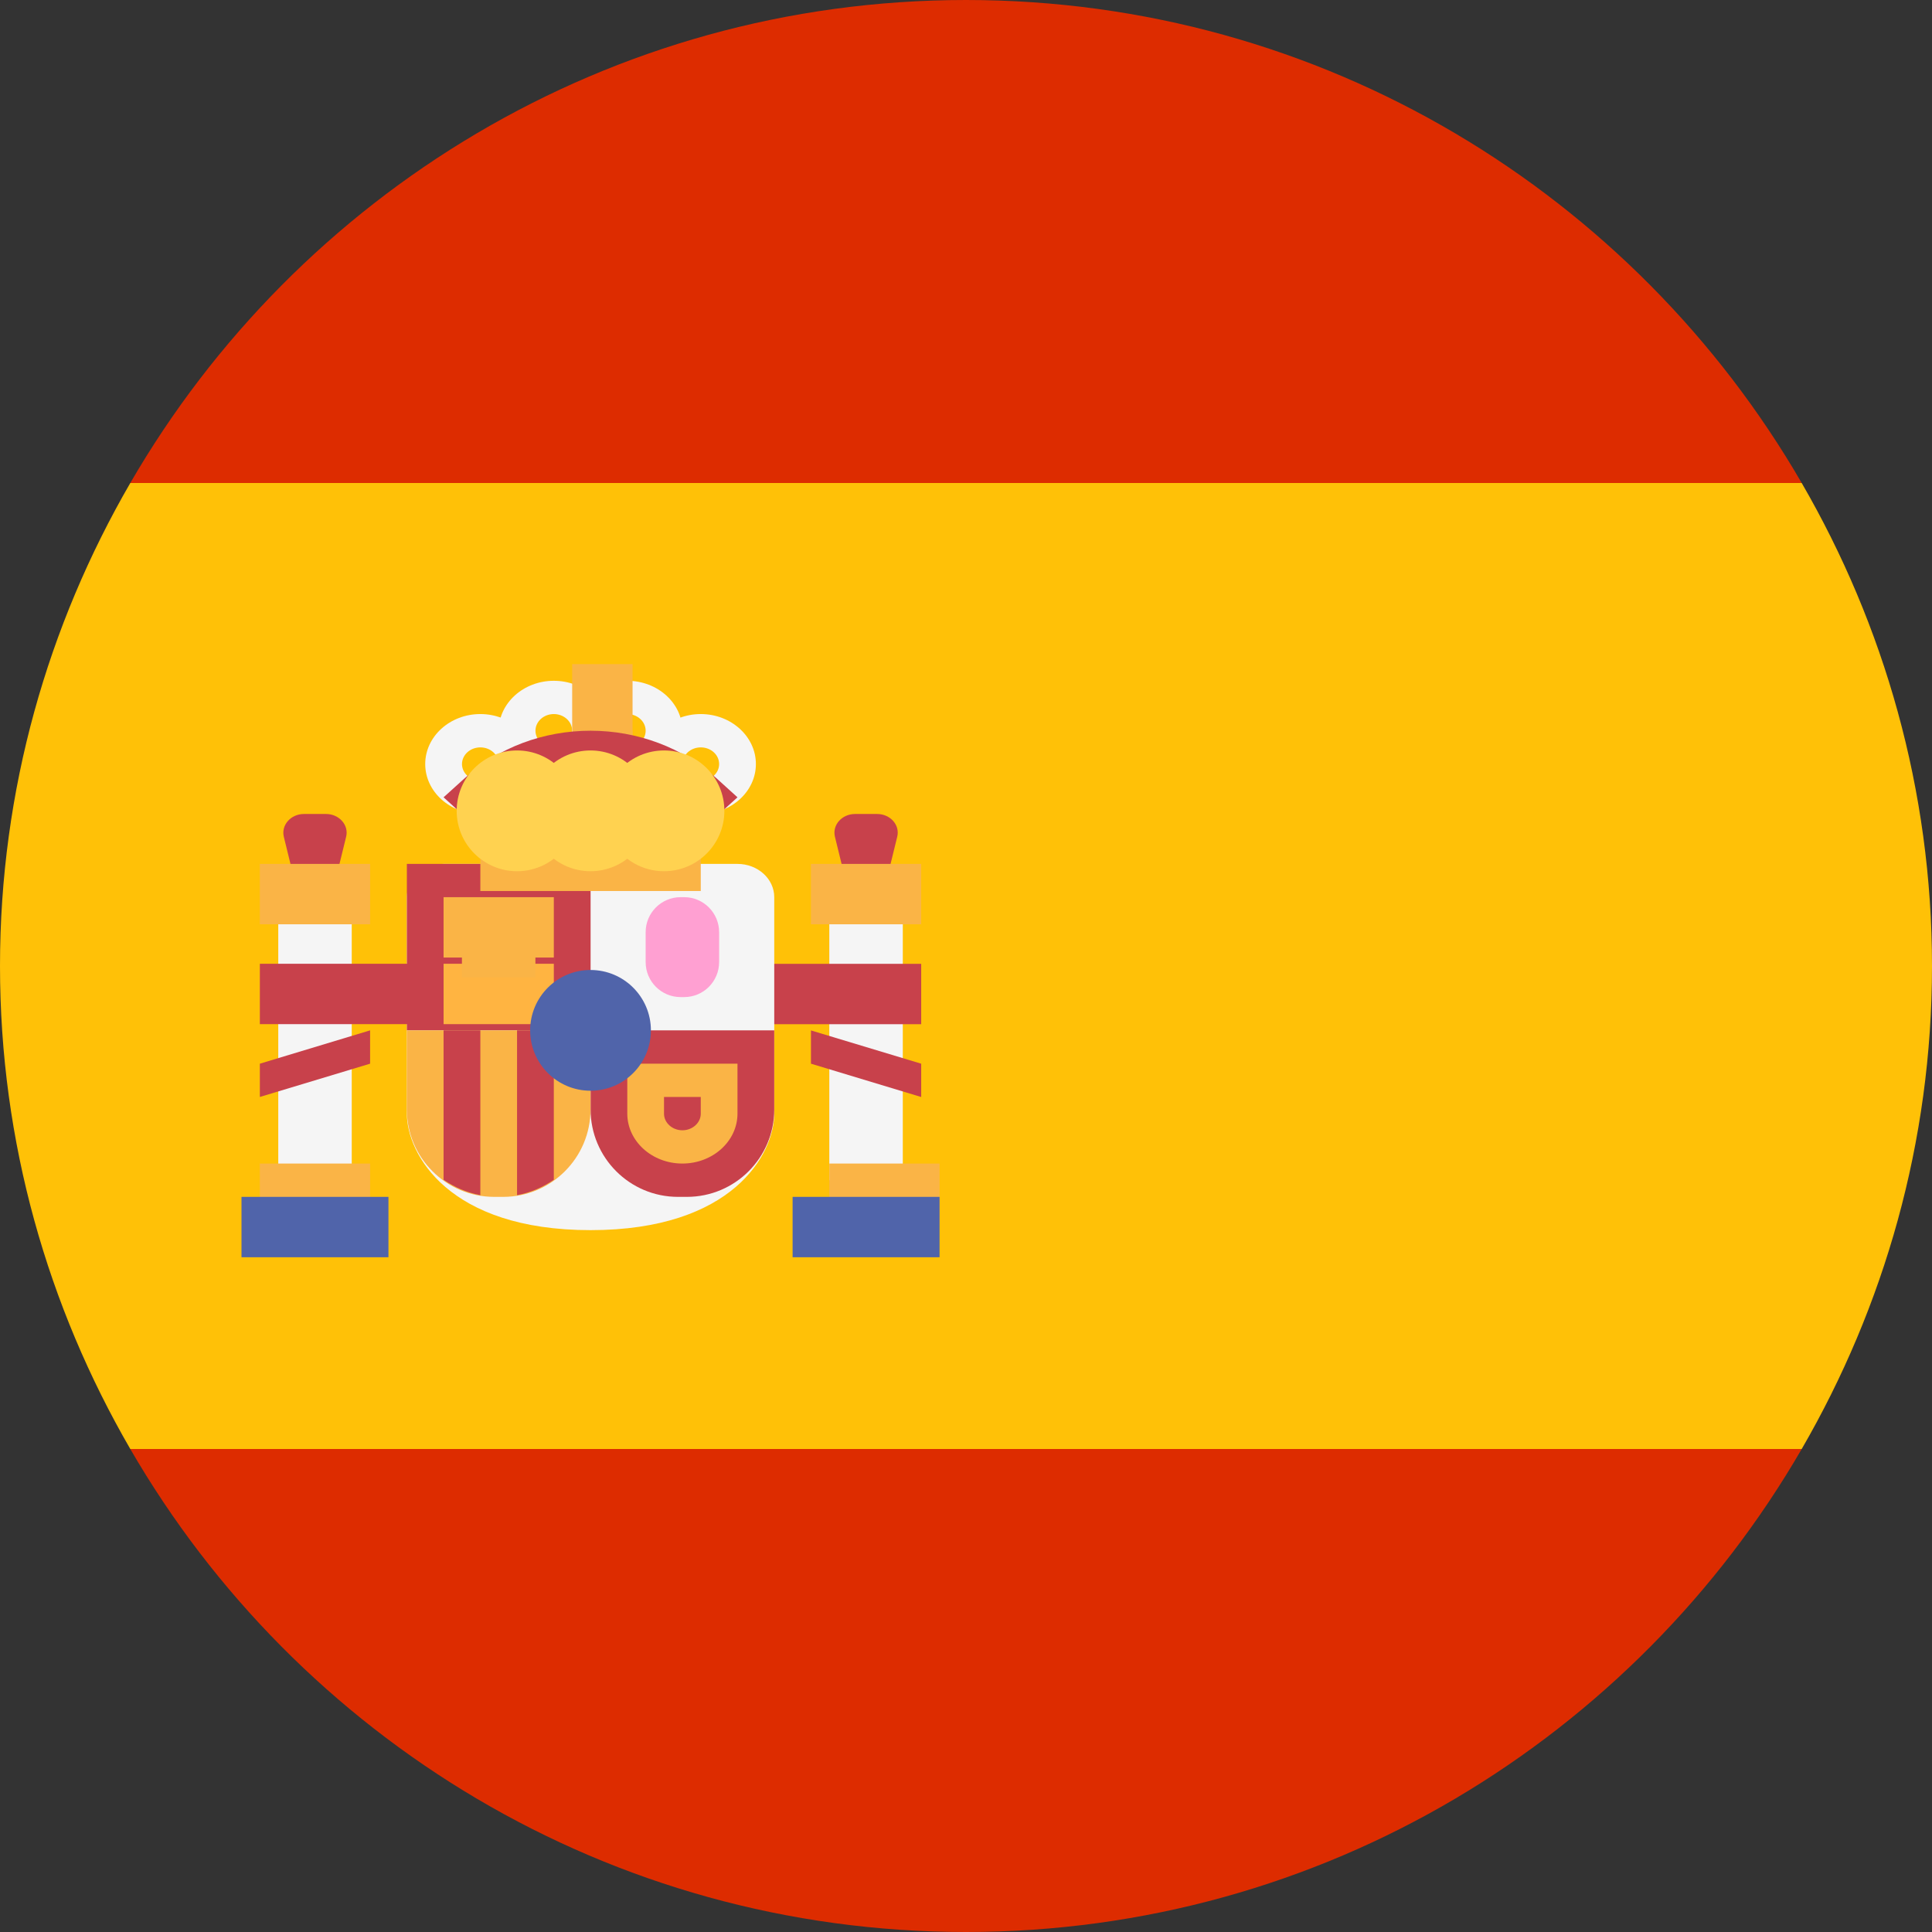 <svg width="32" height="32" viewBox="0 0 32 32" xmlns="http://www.w3.org/2000/svg"><rect x="0" y="0" width="32" height="32" fill="#333333" stroke="none"/><g fill="none" fill-rule="evenodd"><path d="M16 0C10.082 0 4.926 3.222 2.158 8L29.842 8C27.074 3.222 21.918 0 16 0ZM29.842 24 2.158 24C4.926 28.778 10.082 32 16 32 21.918 32 27.074 28.778 29.842 24Z" fill="#DD2C00" fill-rule="nonzero"/><path d="M32,16 C32,13.082 31.206,10.355 29.842,8 L2.158,8 C0.794,10.355 0,13.082 0,16 C0,18.918 0.794,21.645 2.158,24 L29.842,24 C31.206,21.645 32,18.918 32,16 Z" fill="#FFC107" fill-rule="nonzero"/><path d="M14.345,15.963 L14.861,13.859 C14.909,13.665 14.746,13.482 14.527,13.482 L14.163,13.482 C13.944,13.482 13.782,13.665 13.829,13.859 L14.345,15.963 Z" fill="#C8414B" fill-rule="nonzero"/><rect fill="#F5F5F5" fill-rule="nonzero" x="13.736" y="14.86" width="1.217" height="4.688"/><rect fill="#FAB446" fill-rule="nonzero" x="13.432" y="14.309" width="1.826" height="1"/><g transform="translate(4.693 13.482)" fill="#C8414B" fill-rule="nonzero"><rect x="7.522" y="2.482" width="3.043" height="1"/><polygon points="10.565 4.688 8.739 4.136 8.739 3.585 10.565 4.136"/><path d="M0.524,2.482 L1.04,0.378 C1.088,0.184 0.925,1.77635684e-15 0.706,1.77635684e-15 L0.342,1.77635684e-15 C0.123,1.77635684e-15 -0.039,0.184 0.008,0.378 L0.524,2.482 Z"/></g><path d="M7.347,14.309 C7.011,14.309 6.739,14.556 6.739,14.86 L6.739,18.445 C6.739,19.115 7.429,20.375 9.781,20.375 C12.134,20.375 12.824,19.115 12.824,18.445 L12.824,14.86 C12.824,14.556 12.551,14.309 12.215,14.309 L7.347,14.309 L7.347,14.309 Z" fill="#F5F5F5" fill-rule="nonzero"/><path d="M3.043 2.757 8.8817842e-16 2.757 8.8817842e-16.579C8.8817842e-16.259.259 1.77635684e-15.579 1.77635684e-15L3.043 1.77635684e-15 3.043 2.757ZM3.043 2.757 6.085 2.757 6.085 4.066C6.085 4.866 5.437 5.515 4.637 5.515L4.491 5.515C3.691 5.515 3.043 4.866 3.043 4.066L3.043 2.757 3.043 2.757Z" transform="translate(6.739 14.309)" fill="#C8414B" fill-rule="nonzero"/><path d="M6.739,17.066 L9.781,17.066 L9.781,18.375 C9.781,19.175 9.133,19.824 8.333,19.824 L8.187,19.824 C7.387,19.824 6.739,19.175 6.739,18.375 C6.739,18.375 6.739,17.066 6.739,17.066 Z" fill="#FAB446" fill-rule="nonzero"/><path d="M1.826 2.475 1.826 0 1.217 0 1.217 2.73C1.443 2.688 1.648 2.597 1.826 2.475ZM.609 2.73.609 0 0 0 0 2.475C.178 2.597.382 2.688.609 2.73Z" transform="translate(7.347 17.066)" fill="#C8414B" fill-rule="nonzero"/><rect fill="#FFB441" fill-rule="nonzero" x="7.347" y="15.963" width="1.826" height="1"/><g transform="translate(7.347 14.86)" fill="#FAB446" fill-rule="nonzero"><rect width="1.826" height="1"/><rect x=".304" y=".328" width="1.217" height="1"/></g><rect fill="#F5F5F5" fill-rule="nonzero" x="4.609" y="14.86" width="1.217" height="4.688"/><g transform="translate(4.304 14.309)" fill="#FAB446" fill-rule="nonzero"><rect y="4.963" width="1.826" height="1"/><rect width="1.826" height="1"/></g><rect fill="#5064AA" fill-rule="nonzero" x="4" y="19.824" width="2.434" height="1"/><rect fill="#FAB446" fill-rule="nonzero" x="13.736" y="19.272" width="1.826" height="1"/><rect fill="#5064AA" fill-rule="nonzero" x="13.128" y="19.824" width="2.434" height="1"/><rect fill="#FAB446" fill-rule="nonzero" x="7.956" y="13.758" width="3.651" height="1"/><rect fill="#FFB441" fill-rule="nonzero" x="9.477" y="12.103" width="1" height="1.654"/><g transform="translate(7.043 11.276)" fill="#F5F5F5" fill-rule="nonzero"><path d="M2.13,1.654 C1.627,1.654 1.217,1.283 1.217,0.827 C1.217,0.371 1.627,0 2.13,0 C2.633,0 3.043,0.371 3.043,0.827 C3.043,1.283 2.633,1.654 2.13,1.654 Z M2.13,0.551 C1.962,0.551 1.826,0.675 1.826,0.827 C1.826,0.979 1.962,1.103 2.13,1.103 C2.298,1.103 2.434,0.979 2.434,0.827 C2.434,0.675 2.298,0.551 2.13,0.551 Z"/><path d="M3.347,1.654 C2.844,1.654 2.434,1.283 2.434,0.827 C2.434,0.371 2.844,0 3.347,0 C3.85,0 4.26,0.371 4.26,0.827 C4.26,1.283 3.85,1.654 3.347,1.654 Z M3.347,0.551 C3.179,0.551 3.043,0.675 3.043,0.827 C3.043,0.979 3.179,1.103 3.347,1.103 C3.515,1.103 3.651,0.979 3.651,0.827 C3.651,0.675 3.515,0.551 3.347,0.551 Z"/><path d="M4.564 2.206C4.061 2.206 3.651 1.835 3.651 1.379 3.651.923 4.061.551 4.564.551 5.067.551 5.477.923 5.477 1.379 5.477 1.835 5.067 2.206 4.564 2.206ZM4.564 1.103C4.396 1.103 4.26 1.227 4.26 1.379 4.26 1.531 4.396 1.654 4.564 1.654 4.732 1.654 4.868 1.531 4.868 1.379 4.868 1.226 4.732 1.103 4.564 1.103ZM.913 2.206C.409 2.206 0 1.835 0 1.379 0 .923.409.551.913.551 1.416.551 1.825.923 1.825 1.379 1.825 1.835 1.416 2.206.913 2.206ZM.913 1.103C.745 1.103.609 1.227.609 1.379.609 1.531.745 1.654.913 1.654 1.081 1.654 1.217 1.531 1.217 1.379 1.217 1.226 1.081 1.103.913 1.103Z"/></g><path d="M11.607,18.169 L11.607,18.445 C11.607,18.597 11.47,18.721 11.303,18.721 C11.135,18.721 10.998,18.597 10.998,18.445 L10.998,18.169 L11.607,18.169 M12.215,17.618 L10.39,17.618 L10.39,18.445 C10.39,18.901 10.799,19.272 11.302,19.272 C11.806,19.272 12.215,18.901 12.215,18.445 L12.215,17.618 L12.215,17.618 Z" fill="#FAB446" fill-rule="nonzero"/><path d="M11.332,16.515 L11.273,16.515 C10.953,16.515 10.694,16.255 10.694,15.935 L10.694,15.44 C10.694,15.12 10.953,14.86 11.273,14.86 L11.332,14.86 C11.652,14.86 11.911,15.12 11.911,15.44 L11.911,15.935 C11.911,16.255 11.652,16.515 11.332,16.515 Z" fill="#FFA0D2" fill-rule="nonzero"/><circle fill="#5064AA" fill-rule="nonzero" cx="9.781" cy="17.066" r="1"/><rect fill="#FAB446" fill-rule="nonzero" x="9.477" y="11" width="1" height="1.654"/><path d="M7.956,13.757 L7.347,13.206 L7.704,12.883 C8.255,12.383 9.002,12.103 9.781,12.103 L9.781,12.103 C10.56,12.103 11.308,12.383 11.859,12.883 L12.215,13.206 L11.607,13.757 L7.956,13.757 Z" fill="#C8414B" fill-rule="nonzero"/><g transform="translate(8.26 12.93)" fill="#FFD250" fill-rule="nonzero"><circle cx="1.521" cy=".5" r="1"/><circle cx=".304" cy=".5" r="1"/><circle cx="2.738" cy=".5" r="1"/></g><g transform="translate(4.304 15.963)" fill="#C8414B" fill-rule="nonzero"><rect width="3.043" height="1"/><polygon points="0 2.206 1.826 1.655 1.826 1.103 0 1.655"/></g></g></svg>